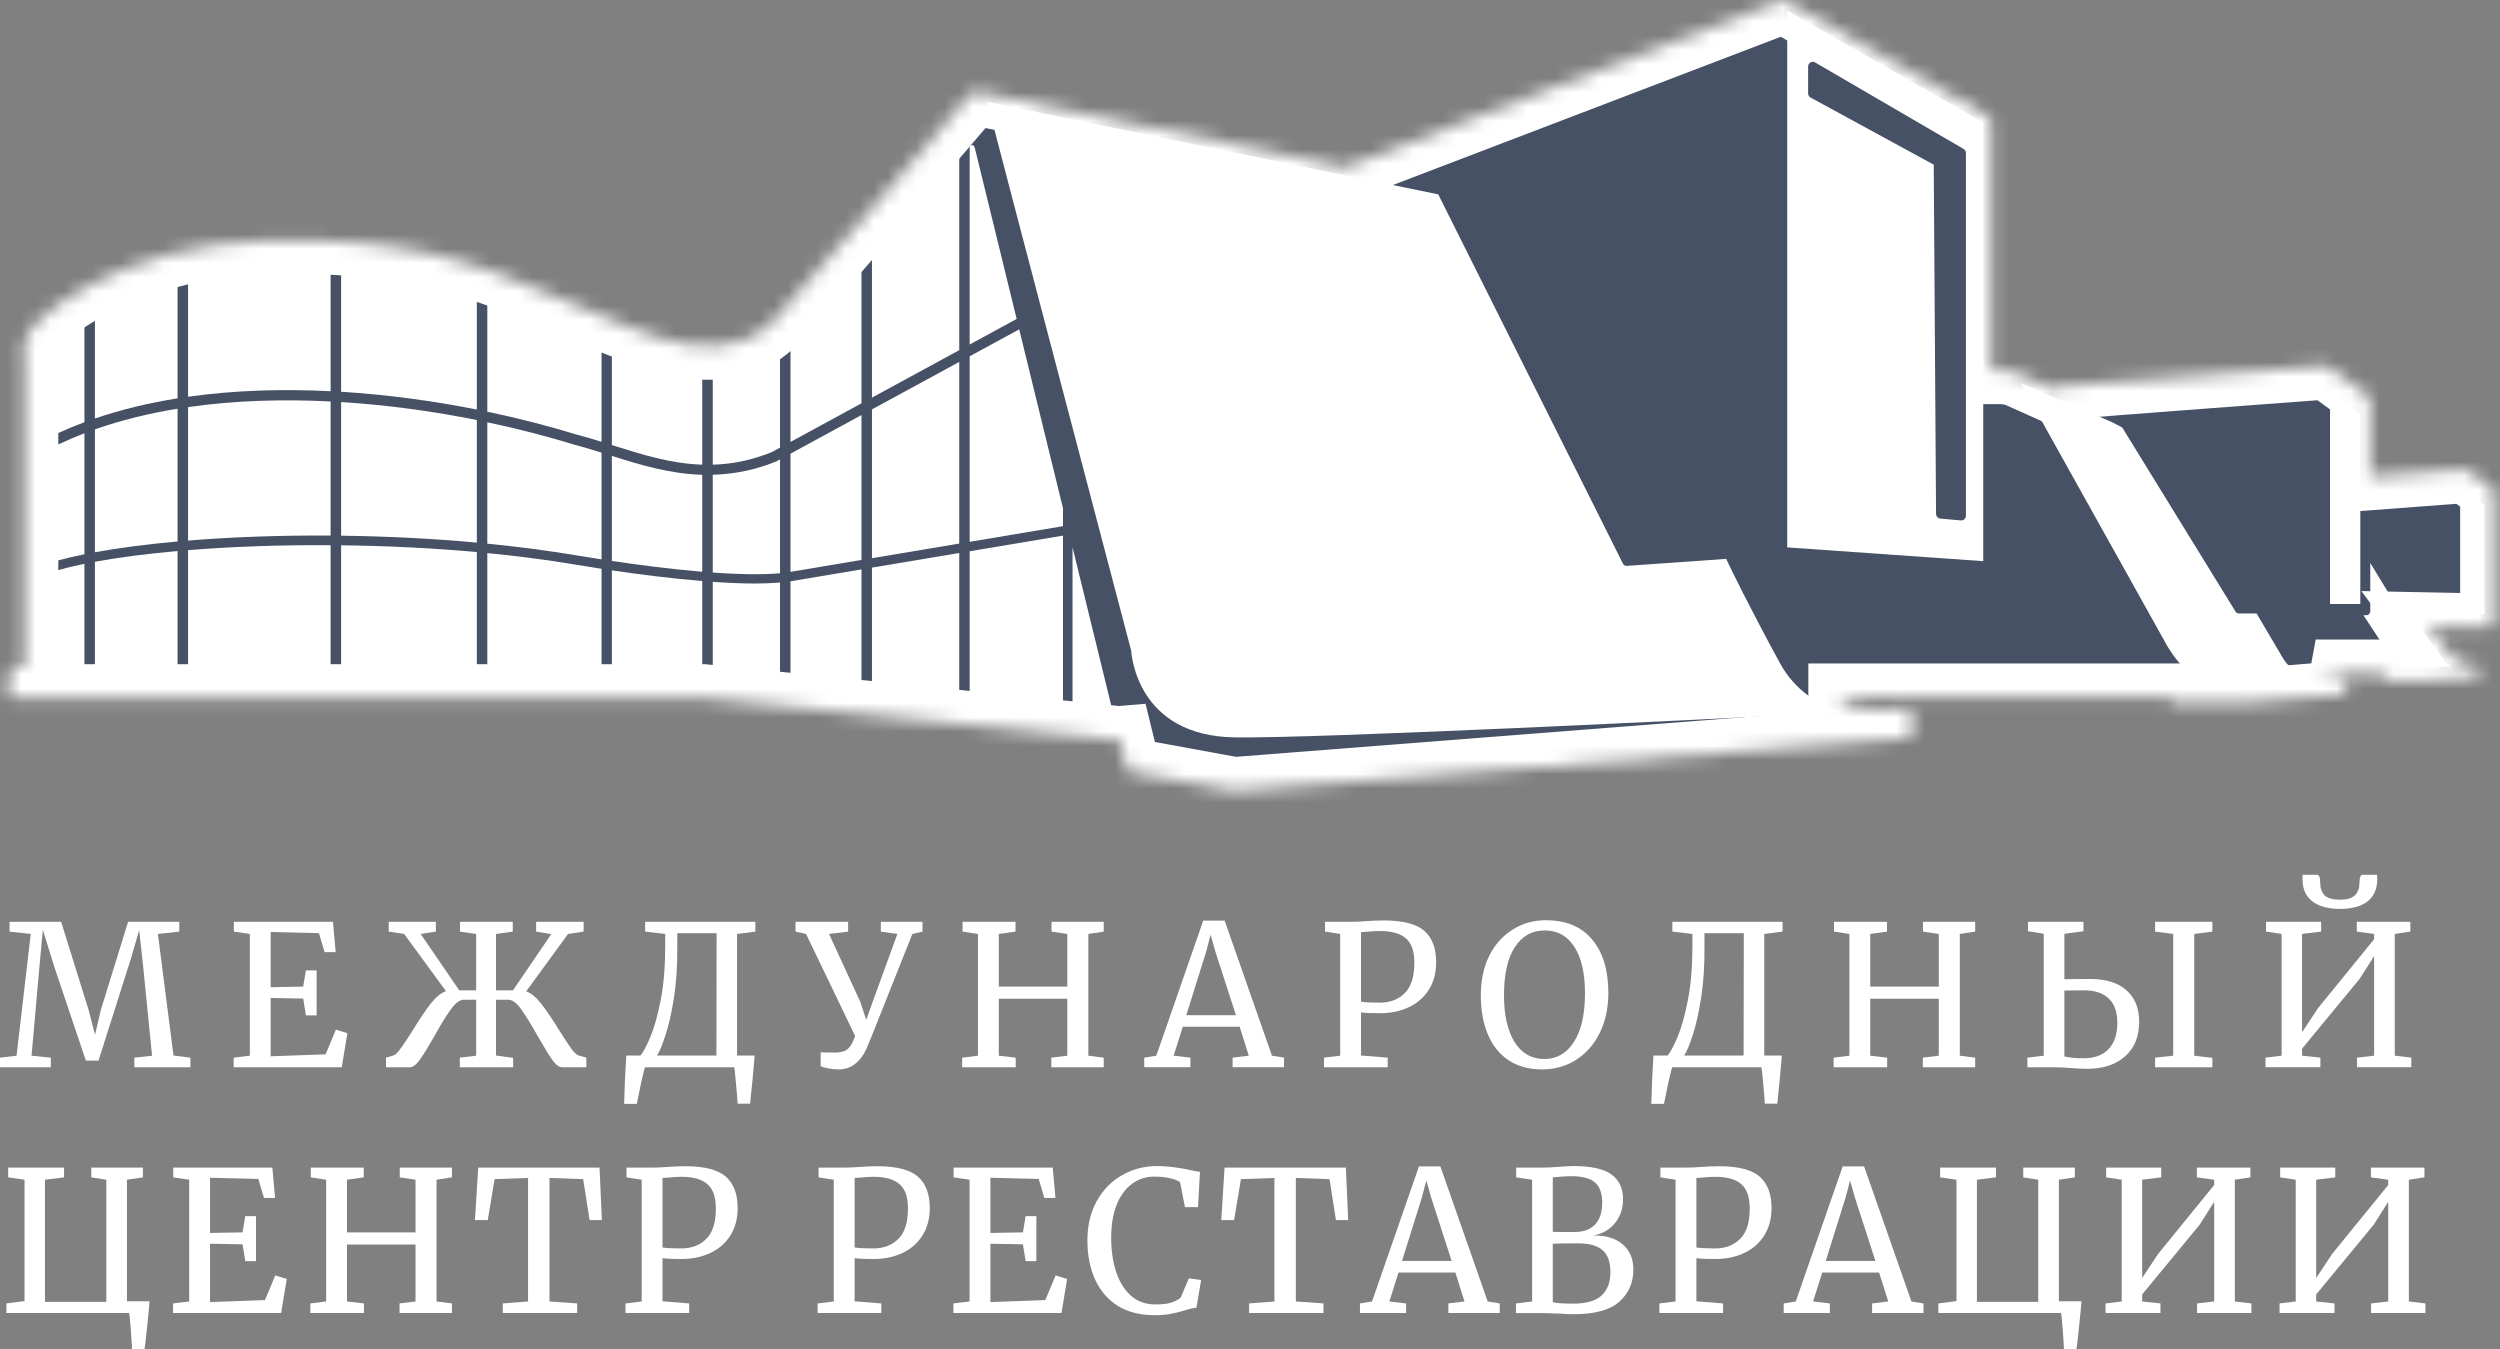 <?xml version="1.0" encoding="UTF-8"?> <svg xmlns="http://www.w3.org/2000/svg" width="176" height="95" viewBox="0 0 176 95" fill="none"><rect x="0" y="0" width="176" height="95" fill="#808080" stroke="none"/><mask id="path-1-inside-1_766_90" fill="white"><path d="M175.458 34.371L173.702 33.095C173.695 33.09 173.686 33.09 173.679 33.086C173.649 33.069 173.618 33.057 173.583 33.051C173.57 33.049 173.558 33.046 173.544 33.045C173.534 33.045 173.526 33.041 173.516 33.042C173.516 33.042 170.068 33.297 166.867 33.541V28.083C166.867 27.997 166.826 27.915 166.755 27.864L163.92 25.804C163.914 25.799 163.906 25.8 163.899 25.796C163.869 25.777 163.836 25.765 163.8 25.759C163.787 25.757 163.776 25.754 163.763 25.754C163.753 25.754 163.744 25.75 163.735 25.751C163.575 25.763 147.742 26.937 144.817 27.201C144.724 27.209 144.642 27.263 144.598 27.344L144.558 27.416C143.656 27.012 142.822 26.637 142.308 26.404C141.626 26.093 141.149 26.077 140.758 26.077H140.175V8.463C140.175 8.365 140.122 8.276 140.037 8.227L125.682 0.037C125.588 -0.019 125.503 0.002 125.442 0.018L95.034 11.64C94.953 11.671 94.906 11.741 94.882 11.82L68.797 6.471C68.624 6.458 68.414 6.461 68.121 6.835C68.018 6.957 57.691 19.041 54.555 22.478C53.559 23.57 51.74 24.706 48.468 24.264C46.49 23.997 43.554 22.788 39.226 20.93C33.051 18.28 28.343 16.699 18.779 16.929C8.526 17.177 1.797 22.56 1.808 23.939C1.808 24.027 1.689 24.073 1.689 24.162V25.245C1.689 25.295 1.704 25.343 1.729 25.384V46.957H0.84C0.84 46.957 0.228 49.136 0.84 49.136C13.015 49.136 49.542 49.136 49.542 49.136L78.631 52.076C78.67 52.08 78.708 52.082 78.746 52.082C78.772 52.082 78.794 52.071 78.819 52.069L79.321 54.121C79.347 54.225 79.432 54.305 79.539 54.325L86.862 55.666C86.878 55.668 86.894 55.67 86.91 55.67C86.911 55.67 86.912 55.671 86.913 55.671C86.92 55.671 86.927 55.671 86.935 55.67L134.349 51.971C134.493 51.96 134.604 51.842 134.604 51.7V50.191C134.604 50.185 134.602 50.181 134.601 50.176C134.601 50.17 134.603 50.165 134.603 50.159C134.601 50.145 134.594 50.133 134.59 50.12C134.585 50.103 134.582 50.087 134.574 50.072C134.565 50.054 134.553 50.039 134.54 50.024C134.532 50.014 134.528 50.002 134.519 49.994C134.517 49.992 134.513 49.991 134.51 49.989C134.493 49.972 134.472 49.962 134.451 49.951C134.44 49.945 134.43 49.938 134.419 49.933C134.391 49.924 134.362 49.921 134.333 49.921C134.327 49.921 134.321 49.918 134.315 49.919L134.313 49.919C134.313 49.919 134.313 49.919 134.312 49.919C134.311 49.919 134.304 49.919 134.301 49.919L132.21 50.007C131.459 49.968 130.574 49.847 129.682 49.558V49.085H152.719L152.849 49.314C152.898 49.4 152.991 49.453 153.091 49.453H158.21C158.218 49.453 158.226 49.453 158.234 49.452L164.944 48.902C165.092 48.89 165.204 48.766 165.198 48.62L165.175 48.07C165.172 47.997 165.14 47.929 165.085 47.88C165.077 47.872 165.065 47.869 165.055 47.862C165.005 47.804 164.932 47.765 164.848 47.765L164.601 47.767C164.051 47.714 163.511 47.583 163.023 47.398H167.687L167.928 47.799C167.978 47.883 168.069 47.933 168.167 47.933H170.803C170.811 47.933 170.818 47.933 170.825 47.933L174.281 47.665C174.429 47.653 174.542 47.528 174.536 47.382L174.524 47.114C174.521 47.042 174.489 46.974 174.435 46.925C174.43 46.921 174.424 46.919 174.419 46.916C174.369 46.865 174.299 46.832 174.221 46.832H174.093C173.39 46.766 172.726 46.466 172.471 46.095L170.995 44.078L173.532 44.128C173.534 44.128 173.535 44.128 173.537 44.128H175.293C175.446 44.128 175.57 44.006 175.57 43.856V34.59C175.57 34.503 175.529 34.422 175.458 34.371Z"></path></mask><path d="M175.458 34.371L173.702 33.095C173.695 33.09 173.686 33.09 173.679 33.086C173.649 33.069 173.618 33.057 173.583 33.051C173.57 33.049 173.558 33.046 173.544 33.045C173.534 33.045 173.526 33.041 173.516 33.042C173.516 33.042 170.068 33.297 166.867 33.541V28.083C166.867 27.997 166.826 27.915 166.755 27.864L163.92 25.804C163.914 25.799 163.906 25.8 163.899 25.796C163.869 25.777 163.836 25.765 163.8 25.759C163.787 25.757 163.776 25.754 163.763 25.754C163.753 25.754 163.744 25.75 163.735 25.751C163.575 25.763 147.742 26.937 144.817 27.201C144.724 27.209 144.642 27.263 144.598 27.344L144.558 27.416C143.656 27.012 142.822 26.637 142.308 26.404C141.626 26.093 141.149 26.077 140.758 26.077H140.175V8.463C140.175 8.365 140.122 8.276 140.037 8.227L125.682 0.037C125.588 -0.019 125.503 0.002 125.442 0.018L95.034 11.64C94.953 11.671 94.906 11.741 94.882 11.82L68.797 6.471C68.624 6.458 68.414 6.461 68.121 6.835C68.018 6.957 57.691 19.041 54.555 22.478C53.559 23.57 51.74 24.706 48.468 24.264C46.49 23.997 43.554 22.788 39.226 20.93C33.051 18.28 28.343 16.699 18.779 16.929C8.526 17.177 1.797 22.56 1.808 23.939C1.808 24.027 1.689 24.073 1.689 24.162V25.245C1.689 25.295 1.704 25.343 1.729 25.384V46.957H0.84C0.84 46.957 0.228 49.136 0.84 49.136C13.015 49.136 49.542 49.136 49.542 49.136L78.631 52.076C78.67 52.08 78.708 52.082 78.746 52.082C78.772 52.082 78.794 52.071 78.819 52.069L79.321 54.121C79.347 54.225 79.432 54.305 79.539 54.325L86.862 55.666C86.878 55.668 86.894 55.67 86.91 55.67C86.911 55.67 86.912 55.671 86.913 55.671C86.92 55.671 86.927 55.671 86.935 55.67L134.349 51.971C134.493 51.96 134.604 51.842 134.604 51.7V50.191C134.604 50.185 134.602 50.181 134.601 50.176C134.601 50.17 134.603 50.165 134.603 50.159C134.601 50.145 134.594 50.133 134.59 50.12C134.585 50.103 134.582 50.087 134.574 50.072C134.565 50.054 134.553 50.039 134.54 50.024C134.532 50.014 134.528 50.002 134.519 49.994C134.517 49.992 134.513 49.991 134.51 49.989C134.493 49.972 134.472 49.962 134.451 49.951C134.44 49.945 134.43 49.938 134.419 49.933C134.391 49.924 134.362 49.921 134.333 49.921C134.327 49.921 134.321 49.918 134.315 49.919L134.313 49.919C134.313 49.919 134.313 49.919 134.312 49.919C134.311 49.919 134.304 49.919 134.301 49.919L132.21 50.007C131.459 49.968 130.574 49.847 129.682 49.558V49.085H152.719L152.849 49.314C152.898 49.4 152.991 49.453 153.091 49.453H158.21C158.218 49.453 158.226 49.453 158.234 49.452L164.944 48.902C165.092 48.89 165.204 48.766 165.198 48.62L165.175 48.07C165.172 47.997 165.14 47.929 165.085 47.88C165.077 47.872 165.065 47.869 165.055 47.862C165.005 47.804 164.932 47.765 164.848 47.765L164.601 47.767C164.051 47.714 163.511 47.583 163.023 47.398H167.687L167.928 47.799C167.978 47.883 168.069 47.933 168.167 47.933H170.803C170.811 47.933 170.818 47.933 170.825 47.933L174.281 47.665C174.429 47.653 174.542 47.528 174.536 47.382L174.524 47.114C174.521 47.042 174.489 46.974 174.435 46.925C174.43 46.921 174.424 46.919 174.419 46.916C174.369 46.865 174.299 46.832 174.221 46.832H174.093C173.39 46.766 172.726 46.466 172.471 46.095L170.995 44.078L173.532 44.128C173.534 44.128 173.535 44.128 173.537 44.128H175.293C175.446 44.128 175.57 44.006 175.57 43.856V34.59C175.57 34.503 175.529 34.422 175.458 34.371Z" fill="#475165" stroke="white" stroke-width="4.75" mask="url(#path-1-inside-1_766_90)"></path><path d="M42.349 40.044C41.616 39.932 40.967 39.827 40.449 39.74C38.477 39.408 36.413 39.144 34.307 38.938V46.957H42.349V40.044Z" fill="white"></path><path d="M49.437 33.426C47.132 33.358 45.028 32.716 43.076 32.095V39.492C44.926 39.767 47.215 40.067 49.437 40.252V33.426Z" fill="white"></path><path d="M33.569 46.957V38.866C30.409 38.579 27.17 38.426 24.014 38.389V46.957H33.569Z" fill="white"></path><path d="M49.437 46.957V40.905C47.217 40.723 44.934 40.428 43.076 40.154V46.957H49.437Z" fill="white"></path><path d="M54.913 24.143C53.695 25.088 52.381 25.76 50.177 25.83V32.714C51.492 32.676 52.867 32.424 54.329 31.83L54.913 31.513V24.143Z" fill="white"></path><path d="M60.647 29.221L55.651 31.937V40.258L60.647 39.42V29.221Z" fill="white"></path><path d="M24.014 37.712C27.156 37.752 30.389 37.907 33.569 38.2V29.572C30.52 28.959 27.282 28.509 24.014 28.304V37.712Z" fill="white"></path><path d="M6.682 38.878C8.376 38.569 10.341 38.312 12.5 38.119V28.772C10.478 29.101 8.525 29.579 6.682 30.227V38.878Z" fill="white"></path><path d="M23.275 28.264C19.889 28.091 16.486 28.192 13.24 28.66V38.056C16.305 37.806 19.72 37.68 23.275 37.704V28.264Z" fill="white"></path><path d="M33.569 21.006C30.842 20.244 27.663 19.603 24.014 19.274V27.581C27.283 27.782 30.519 28.227 33.569 28.832V21.006Z" fill="white"></path><path d="M5.943 30.502C4.725 30.97 3.561 31.516 2.462 32.149V39.974C3.379 39.622 4.548 39.301 5.943 39.02V30.502Z" fill="white"></path><path d="M12.5 19.989C10.421 20.514 8.446 21.251 6.682 22.173V29.462C8.531 28.831 10.483 28.365 12.5 28.043V19.989Z" fill="white"></path><path d="M12.5 46.957V38.793C10.333 38.986 8.361 39.239 6.682 39.548V46.957H12.5Z" fill="white"></path><path d="M50.177 40.308C51.931 40.433 53.592 40.473 54.913 40.357V32.34L54.649 32.483C53.075 33.124 51.59 33.385 50.177 33.423V40.308Z" fill="white"></path><path d="M23.275 38.382C19.726 38.359 16.302 38.483 13.24 38.73V46.957H23.275V38.382Z" fill="white"></path><path d="M42.349 39.382V31.868C41.692 31.661 41.052 31.464 40.425 31.304C38.53 30.72 36.47 30.186 34.307 29.728V38.274C36.446 38.486 38.555 38.757 40.587 39.099C41.071 39.18 41.675 39.278 42.349 39.382Z" fill="white"></path><path d="M43.076 31.332C43.096 31.338 43.114 31.343 43.134 31.35C45.152 31.991 47.211 32.642 49.437 32.712V25.834C49.133 25.826 48.824 25.815 48.486 25.785C46.836 25.64 44.952 25.092 43.076 24.427V31.332Z" fill="white"></path><path d="M34.307 28.984C36.544 29.452 38.674 30.003 40.629 30.605C41.188 30.747 41.763 30.921 42.349 31.104V24.165C40.984 23.661 39.641 23.113 38.416 22.628C37.203 22.148 35.821 21.67 34.307 21.221V28.984Z" fill="white"></path><path d="M55.651 31.111L60.647 28.394V18.612C58.83 20.529 57.022 22.35 55.651 23.535V31.111Z" fill="white"></path><path d="M61.386 27.992L67.531 24.651V11.075C67.372 11.252 67.196 11.45 66.985 11.685C65.698 13.123 63.578 15.491 61.386 17.828V27.992Z" fill="white"></path><path d="M54.913 41.009C54.371 41.054 53.793 41.081 53.163 41.081C52.23 41.081 51.216 41.035 50.177 40.962V47.011L54.913 47.49V41.009Z" fill="white"></path><path d="M13.24 27.93C16.493 27.47 19.894 27.372 23.275 27.541V19.216C22.525 19.158 21.768 19.105 20.981 19.076C18.401 18.979 15.757 19.239 13.24 19.807V27.93Z" fill="white"></path><path d="M5.943 29.724V22.574C4.631 23.326 3.451 24.182 2.462 25.138V31.311C3.566 30.704 4.729 30.175 5.943 29.724Z" fill="white"></path><path d="M5.943 39.692C4.514 39.984 3.337 40.319 2.462 40.688V46.957H5.943V39.692Z" fill="white"></path><path d="M67.531 25.48L61.386 28.82V39.297L67.531 38.266V25.48Z" fill="white"></path><path d="M68.264 24.253L71.573 22.454L68.629 10.42C68.608 10.349 68.538 10.227 68.477 10.212C68.447 10.203 68.373 10.224 68.264 10.306V24.253Z" fill="white"></path><path d="M67.531 48.763V38.93L61.386 39.96V48.142L67.531 48.763Z" fill="white"></path><path d="M60.647 40.085L55.651 40.923V47.562L60.647 48.067V40.085Z" fill="white"></path><path d="M75.506 38.526V49.57L78.276 49.85L75.506 38.526Z" fill="white"></path><path d="M74.834 37.707L68.264 38.809V48.839L74.834 49.503V37.707Z" fill="white"></path><path d="M68.264 38.145L74.834 37.042V35.781L71.752 23.187L68.264 25.083V38.145Z" fill="white"></path><path d="M173.814 43.228H174.907V35.503L173.814 34.895V43.228Z" fill="white"></path><path d="M164.034 42.522H166.166V29.142L164.034 27.889V42.522Z" fill="white"></path><path d="M125.82 38.536L139.621 39.506V8.619L125.82 0.745V38.536Z" fill="white"></path><path d="M69.497 7.171C69.499 7.175 69.499 7.178 69.5 7.182C69.846 8.599 79.537 45.434 79.635 45.806C79.657 46.102 80.061 51.806 86.917 51.911C92.581 51.998 119.013 50.697 129.757 50.153C128.108 49.672 126.39 48.673 125.298 46.667C123.095 42.619 121.84 40.017 121.522 39.346L114.526 39.837C114.411 39.847 114.307 39.785 114.257 39.685L101.252 13.683L69.497 7.171Z" fill="white"></path><path d="M138.235 10.485L127.785 4.396C127.684 4.336 127.557 4.336 127.456 4.397C127.353 4.456 127.291 4.567 127.291 4.687V6.573C127.291 6.697 127.358 6.811 127.465 6.869L136.135 11.592L136.298 36.176C136.3 36.349 136.43 36.493 136.6 36.508L138.042 36.638C138.052 36.638 138.061 36.639 138.071 36.639C138.153 36.639 138.233 36.608 138.294 36.551C138.362 36.487 138.401 36.397 138.401 36.303V10.776C138.401 10.656 138.338 10.545 138.235 10.485Z" fill="#475165"></path><path d="M142.248 26.971L152.604 45.528C153.673 47.247 154.74 48.074 155.954 48.118L158.211 48.117L162.752 47.876C161.935 47.558 161.195 47.076 160.778 46.432L158.864 43.19H157.619C157.522 43.19 157.432 43.14 157.382 43.059L149.403 30.092L148.649 29.703L142.248 26.971Z" fill="white"></path><path d="M166.385 43.312L168.03 45.812C168.551 46.602 169.067 46.984 169.646 47.004H170.804L172.583 46.915C172.352 46.775 172.153 46.606 172.016 46.406L170.284 44.038H169.702C169.605 44.038 169.514 43.988 169.465 43.906L166.868 39.633V43.04C166.868 43.19 166.744 43.312 166.59 43.312H166.385Z" fill="white"></path><path d="M164.403 82.198V82.887L163.059 83.052V89.97L164.183 88.275L168.131 83.424V83.052L166.911 82.887V82.198H170.68V82.887L169.584 83.052V91.624L170.749 91.761V92.437H166.925V91.761L168.131 91.624V84.609L167.117 86.208L163.059 91.127V91.624L164.348 91.761V92.437H160.482V91.761L161.62 91.624V83.052L160.524 82.887V82.198H164.403Z" fill="white"></path><path d="M152.151 82.198V82.887L150.808 83.052V89.97L151.932 88.275L155.879 83.424V83.052L154.659 82.887V82.198H158.429V82.887L157.332 83.052V91.624L158.497 91.761V92.437H154.673V91.761L155.879 91.624V84.609L154.865 86.208L150.808 91.127V91.624L152.096 91.761V92.437H148.231V91.761L149.369 91.624V83.052L148.272 82.887V82.198H152.151Z" fill="white"></path><path d="M146.534 91.61C146.534 91.72 146.48 92.303 146.37 93.36C146.26 94.425 146.196 94.972 146.178 95H145.301C145.301 94.825 145.273 94.37 145.219 93.635C145.164 92.91 145.123 92.51 145.095 92.437H136.46V91.761L137.735 91.596V83.052L136.583 82.887V82.198H140.517V82.887L139.174 83.052V91.651H143.492V83.052L142.436 82.887V82.198H146.068V82.887L144.944 83.052V91.61H146.534Z" fill="white"></path><path d="M129.725 82.116H131.233L134.564 91.624L135.414 91.762V92.437H131.795V91.762L132.933 91.624L132.289 89.585H128.286L127.642 91.624L128.821 91.762V92.437H125.572V91.762L126.422 91.624L129.725 82.116ZM130.589 84.321L130.246 83.108L129.917 84.348L128.533 88.772H132.028L130.589 84.321Z" fill="white"></path><path d="M117.959 83.053L116.89 82.888V82.198H118.713C119.042 82.198 119.366 82.185 119.686 82.157C120.179 82.12 120.645 82.102 121.084 82.102C122.409 82.111 123.346 82.359 123.894 82.846C124.442 83.333 124.716 84.068 124.716 85.051C124.716 85.786 124.547 86.424 124.209 86.966C123.871 87.508 123.401 87.922 122.797 88.207C122.203 88.492 121.518 88.634 120.741 88.634C120.476 88.634 120.207 88.629 119.933 88.62C119.659 88.602 119.49 88.588 119.426 88.579V91.611L121.303 91.762V92.437H116.821V91.762L117.959 91.624V83.053ZM119.426 87.821C119.681 87.867 120.12 87.89 120.741 87.89C121.463 87.89 122.048 87.669 122.496 87.228C122.953 86.787 123.181 86.066 123.181 85.065C123.181 84.275 122.985 83.71 122.592 83.37C122.199 83.021 121.587 82.846 120.755 82.846C120.463 82.846 120.152 82.865 119.823 82.901C119.622 82.92 119.49 82.929 119.426 82.929V87.821Z" fill="white"></path><path d="M107.862 83.053L106.738 82.888V82.199H108.588C108.899 82.199 109.292 82.181 109.767 82.144C110.206 82.107 110.53 82.089 110.74 82.089C112.001 82.089 112.901 82.286 113.44 82.681C113.989 83.076 114.263 83.655 114.263 84.418C114.263 85.07 114.076 85.63 113.701 86.099C113.326 86.567 112.814 86.862 112.166 86.981C113.043 86.963 113.733 87.169 114.235 87.601C114.738 88.033 114.989 88.621 114.989 89.365C114.989 90.293 114.66 91.051 114.002 91.639C113.354 92.227 112.275 92.521 110.768 92.521C110.439 92.521 110.123 92.507 109.822 92.479C109.109 92.452 108.684 92.438 108.547 92.438H106.724V91.763L107.862 91.625V83.053ZM109.315 86.719C109.443 86.728 109.703 86.733 110.096 86.733H110.85C111.49 86.733 111.974 86.554 112.303 86.195C112.632 85.837 112.796 85.327 112.796 84.666C112.796 84.023 112.632 83.554 112.303 83.26C111.974 82.957 111.412 82.805 110.617 82.805C110.288 82.805 109.95 82.824 109.603 82.861L109.315 82.888V86.719ZM109.315 91.666C109.525 91.74 110 91.776 110.74 91.776C111.663 91.776 112.33 91.588 112.741 91.212C113.162 90.826 113.372 90.274 113.372 89.558C113.372 88.85 113.189 88.336 112.824 88.014C112.467 87.693 111.887 87.532 111.083 87.532C110.151 87.532 109.561 87.541 109.315 87.56V91.666Z" fill="white"></path><path d="M99.894 82.116H101.402L104.732 91.624L105.582 91.762V92.437H101.964V91.762L103.101 91.624L102.457 89.585H98.455L97.81 91.624L98.989 91.762V92.437H95.741V91.762L96.591 91.624L99.894 82.116ZM100.757 84.321L100.415 83.108L100.086 84.348L98.701 88.772H102.197L100.757 84.321Z" fill="white"></path><path d="M89.719 82.928L87.361 83.011L86.881 85.891H85.977L86.21 82.198H94.749L94.913 85.891H94.05L93.597 83.011L91.226 82.928V91.624L93.173 91.761V92.437H87.937V91.761L89.719 91.624V82.928Z" fill="white"></path><path d="M81.283 92.59C80.278 92.59 79.419 92.374 78.706 91.942C78.002 91.501 77.468 90.885 77.103 90.095C76.737 89.305 76.554 88.377 76.554 87.312C76.554 86.283 76.769 85.373 77.198 84.583C77.628 83.793 78.217 83.182 78.967 82.75C79.716 82.309 80.557 82.089 81.489 82.089C82.192 82.089 83.037 82.199 84.024 82.42L84.477 82.502L84.34 84.983H83.421L83.079 83.233C82.951 83.122 82.727 83.031 82.407 82.957C82.096 82.874 81.713 82.833 81.256 82.833C80.671 82.833 80.15 83.003 79.693 83.343C79.236 83.674 78.875 84.165 78.61 84.817C78.354 85.47 78.226 86.251 78.226 87.16C78.226 88.024 78.341 88.809 78.569 89.516C78.797 90.224 79.145 90.789 79.611 91.212C80.077 91.625 80.653 91.832 81.338 91.832C81.822 91.832 82.192 91.79 82.448 91.708C82.713 91.625 82.937 91.505 83.12 91.349L83.695 89.999L84.559 90.109L84.23 92.066C84.038 92.075 83.755 92.139 83.38 92.259C83.051 92.36 82.731 92.438 82.421 92.493C82.119 92.557 81.74 92.59 81.283 92.59Z" fill="white"></path><path d="M68.258 83.052L67.134 82.887V82.198H74.111L74.303 84.334H73.521L73.124 82.997L69.725 82.914V86.8L72.014 86.759L72.206 85.615H72.96V88.785H72.206L72.014 87.6L69.725 87.558V91.665L73.59 91.527L74.316 89.791L75.125 90.039L74.728 92.437H67.12V91.761L68.258 91.624V83.052Z" fill="white"></path><path d="M58.698 83.053L57.629 82.888V82.198H59.452C59.781 82.198 60.105 82.185 60.425 82.157C60.919 82.12 61.385 82.102 61.823 82.102C63.148 82.111 64.085 82.359 64.633 82.846C65.181 83.333 65.456 84.068 65.456 85.051C65.456 85.786 65.287 86.424 64.948 86.966C64.61 87.508 64.14 87.922 63.537 88.207C62.943 88.492 62.257 88.634 61.481 88.634C61.216 88.634 60.946 88.629 60.672 88.62C60.398 88.602 60.229 88.588 60.165 88.579V91.611L62.043 91.762V92.437H57.56V91.762L58.698 91.624V83.053ZM60.165 87.821C60.421 87.867 60.859 87.89 61.481 87.89C62.203 87.89 62.787 87.669 63.235 87.228C63.692 86.787 63.92 86.066 63.92 85.065C63.92 84.275 63.724 83.71 63.331 83.37C62.938 83.021 62.326 82.846 61.494 82.846C61.202 82.846 60.891 82.865 60.562 82.901C60.361 82.92 60.229 82.929 60.165 82.929V87.821Z" fill="white"></path><path d="M45.174 83.053L44.105 82.888V82.198H45.928C46.257 82.198 46.581 82.185 46.901 82.157C47.394 82.12 47.86 82.102 48.299 82.102C49.624 82.111 50.561 82.359 51.109 82.846C51.657 83.333 51.931 84.068 51.931 85.051C51.931 85.786 51.762 86.424 51.424 86.966C51.086 87.508 50.615 87.922 50.012 88.207C49.418 88.492 48.733 88.634 47.956 88.634C47.691 88.634 47.422 88.629 47.148 88.62C46.873 88.602 46.704 88.588 46.64 88.579V91.611L48.518 91.762V92.437H44.036V91.762L45.174 91.624V83.053ZM46.64 87.821C46.896 87.867 47.335 87.89 47.956 87.89C48.678 87.89 49.263 87.669 49.711 87.228C50.168 86.787 50.396 86.066 50.396 85.065C50.396 84.275 50.2 83.71 49.807 83.37C49.414 83.021 48.801 82.846 47.97 82.846C47.678 82.846 47.367 82.865 47.038 82.901C46.837 82.92 46.704 82.929 46.64 82.929V87.821Z" fill="white"></path><path d="M37.176 82.928L34.819 83.011L34.339 85.891H33.435L33.668 82.198H42.207L42.371 85.891H41.508L41.056 83.011L38.684 82.928V91.624L40.631 91.761V92.437H35.395V91.761L37.176 91.624V82.928Z" fill="white"></path><path d="M22.962 83.052L21.879 82.887V82.198H25.607V82.887L24.428 83.052V86.759H29.253V83.052L28.143 82.887V82.198H31.816V82.887L30.733 83.052V91.624L31.816 91.761V92.437H28.129V91.761L29.253 91.624V87.613H24.428V91.624L25.621 91.761V92.437H21.851V91.761L22.962 91.624V83.052Z" fill="white"></path><path d="M13.32 83.052L12.197 82.887V82.198H19.173L19.365 84.334H18.584L18.186 82.997L14.787 82.914V86.8L17.076 86.759L17.268 85.615H18.022V88.785H17.268L17.076 87.6L14.787 87.558V91.665L18.652 91.527L19.379 89.791L20.188 90.039L19.79 92.437H12.183V91.761L13.32 91.624V83.052Z" fill="white"></path><path d="M10.527 91.61C10.527 91.72 10.472 92.303 10.362 93.36C10.252 94.425 10.188 94.972 10.17 95H9.293C9.293 94.825 9.266 94.37 9.211 93.635C9.156 92.91 9.115 92.51 9.087 92.437H0.452V91.761L1.727 91.596V83.052L0.576 82.887V82.198H4.509V82.887L3.166 83.052V91.651H7.484V83.052L6.428 82.887V82.198H10.061V82.887L8.937 83.052V91.61H10.527Z" fill="white"></path><path d="M163.409 64.895V65.584L162.066 65.749V72.667L163.19 70.972L167.138 66.121V65.749L165.918 65.584V64.895H169.687V65.584L168.591 65.749V74.32L169.756 74.458V75.133H165.931V74.458L167.138 74.32V67.306L166.123 68.905L162.066 73.824V74.32L163.355 74.458V75.133H159.489V74.458L160.627 74.32V65.749L159.53 65.584V64.895H163.409ZM163.122 61.587C163.268 61.587 163.341 61.767 163.341 62.125C163.341 62.511 163.441 62.809 163.642 63.021C163.853 63.232 164.214 63.337 164.725 63.337C165.237 63.337 165.593 63.232 165.794 63.021C166.005 62.809 166.11 62.511 166.11 62.125C166.11 61.767 166.178 61.587 166.315 61.587H167.343L167.357 61.891C167.357 62.58 167.129 63.103 166.672 63.462C166.224 63.811 165.575 63.985 164.725 63.985C163.885 63.985 163.236 63.806 162.779 63.448C162.322 63.09 162.094 62.57 162.094 61.891L162.107 61.587H163.122Z" fill="white"></path><path d="M147.142 68.92C148.256 68.92 149.111 69.186 149.705 69.719C150.299 70.243 150.596 70.978 150.596 71.924C150.596 72.981 150.262 73.798 149.595 74.377C148.928 74.956 148.046 75.245 146.95 75.245C146.804 75.245 146.648 75.24 146.484 75.231C146.328 75.222 146.168 75.213 146.004 75.204C145.474 75.158 145.003 75.135 144.592 75.135H142.728V74.46L143.879 74.322V65.737L142.769 65.558V64.896H146.676V65.558L145.332 65.737V68.934L147.142 68.92ZM155.749 64.896V65.585L154.475 65.75V74.322L155.749 74.473V75.135H151.72V74.46L152.994 74.322V65.75L151.72 65.585V64.896H155.749ZM145.332 74.377C145.57 74.423 145.776 74.455 145.949 74.473C146.132 74.492 146.379 74.501 146.689 74.501C147.457 74.501 148.042 74.285 148.444 73.853C148.855 73.421 149.061 72.806 149.061 72.007C149.061 71.244 148.86 70.675 148.457 70.298C148.055 69.912 147.48 69.719 146.73 69.719L145.332 69.733V74.377Z" fill="white"></path><path d="M130.198 65.75L129.115 65.585V64.896H132.844V65.585L131.665 65.75V69.457H136.49V65.75L135.379 65.585V64.896H139.053V65.585L137.97 65.75V74.322L139.053 74.46V75.135H135.366V74.46L136.49 74.322V70.312H131.665V74.322L132.857 74.46V75.135H129.088V74.46L130.198 74.322V65.75Z" fill="white"></path><path d="M125.437 74.308C125.437 74.427 125.387 75.015 125.286 76.072C125.186 77.128 125.131 77.67 125.122 77.698H124.244C124.226 77.358 124.185 76.862 124.121 76.21C124.066 75.557 124.025 75.199 123.998 75.135H117.734C117.697 75.172 117.606 75.521 117.46 76.182C117.323 76.844 117.217 77.353 117.144 77.712H116.253C116.263 77.344 116.281 76.793 116.308 76.058C116.345 75.332 116.377 74.749 116.404 74.308H117.405C117.624 74.032 117.862 73.582 118.118 72.957C118.383 72.324 118.62 71.469 118.83 70.394C119.04 69.31 119.146 68.043 119.146 66.591V65.75L117.734 65.585V64.896H125.492V65.585L124.203 65.75V74.308H125.437ZM119.995 66.674C120.005 67.978 119.927 69.163 119.762 70.229C119.598 71.285 119.401 72.158 119.173 72.847C118.954 73.536 118.753 74.023 118.57 74.308H122.75L122.764 65.695H119.995V66.674Z" fill="white"></path><path d="M108.568 75.286C107.636 75.286 106.845 75.07 106.196 74.638C105.557 74.206 105.072 73.6 104.743 72.819C104.414 72.029 104.25 71.115 104.25 70.077C104.25 69.02 104.446 68.092 104.839 67.293C105.241 66.494 105.79 65.878 106.484 65.447C107.179 65.006 107.96 64.785 108.828 64.785C110.254 64.785 111.341 65.24 112.09 66.149C112.849 67.05 113.228 68.299 113.228 69.898C113.228 70.972 113.022 71.919 112.611 72.736C112.209 73.545 111.652 74.174 110.939 74.624C110.235 75.065 109.445 75.286 108.568 75.286ZM108.746 65.502C107.859 65.502 107.16 65.892 106.649 66.673C106.137 67.445 105.881 68.579 105.881 70.077C105.881 71.455 106.128 72.548 106.621 73.356C107.124 74.156 107.823 74.555 108.718 74.555C109.596 74.555 110.29 74.156 110.802 73.356C111.323 72.557 111.583 71.409 111.583 69.911C111.583 68.524 111.336 67.445 110.843 66.673C110.35 65.892 109.65 65.502 108.746 65.502Z" fill="white"></path><path d="M94.349 65.75L93.28 65.584V64.895H95.103C95.432 64.895 95.756 64.882 96.076 64.854C96.569 64.817 97.035 64.799 97.474 64.799C98.799 64.808 99.736 65.056 100.284 65.543C100.832 66.03 101.106 66.765 101.106 67.748C101.106 68.483 100.937 69.121 100.599 69.663C100.261 70.205 99.79 70.619 99.187 70.903C98.593 71.188 97.908 71.331 97.131 71.331C96.866 71.331 96.597 71.326 96.323 71.317C96.049 71.299 95.879 71.285 95.816 71.276V74.307L97.693 74.459V75.134H93.211V74.459L94.349 74.321V65.75ZM95.816 70.518C96.071 70.564 96.51 70.587 97.131 70.587C97.853 70.587 98.438 70.366 98.886 69.925C99.343 69.484 99.571 68.763 99.571 67.762C99.571 66.972 99.375 66.406 98.982 66.067C98.589 65.718 97.977 65.543 97.145 65.543C96.853 65.543 96.542 65.561 96.213 65.598C96.012 65.617 95.879 65.626 95.816 65.626V70.518Z" fill="white"></path><path d="M84.708 64.812H86.215L89.546 74.32L90.396 74.458V75.133H86.777V74.458L87.915 74.32L87.271 72.281H83.268L82.624 74.32L83.803 74.458V75.133H80.554V74.458L81.404 74.32L84.708 64.812ZM85.571 67.017L85.228 65.804L84.9 67.044L83.515 71.468H87.01L85.571 67.017Z" fill="white"></path><path d="M68.847 65.75L67.764 65.585V64.896H71.493V65.585L70.314 65.75V69.457H75.138V65.75L74.028 65.585V64.896H77.702V65.585L76.619 65.75V74.322L77.702 74.46V75.135H74.014V74.46L75.138 74.322V70.312H70.314V74.322L71.506 74.46V75.135H67.737V74.46L68.847 74.322V65.75Z" fill="white"></path><path d="M61.338 73.013C61.301 73.086 61.192 73.348 61.009 73.798C60.826 74.239 60.566 74.597 60.228 74.873C59.89 75.149 59.497 75.286 59.049 75.286C58.811 75.286 58.574 75.263 58.336 75.218C58.108 75.181 57.92 75.13 57.774 75.066V74.088L58.748 74.101C59.168 74.101 59.478 74.019 59.679 73.853C59.881 73.679 60.054 73.371 60.2 72.93L56.746 65.75L56.006 65.585V64.896H59.707V65.585L58.364 65.75L60.571 70.546L60.982 71.8L61.434 70.532L63.175 65.75L62.01 65.585V64.896H64.943V65.585L64.23 65.75L61.338 73.013Z" fill="white"></path><path d="M53.123 74.308C53.123 74.427 53.072 75.015 52.972 76.072C52.871 77.128 52.816 77.67 52.807 77.698H51.93C51.912 77.358 51.871 76.862 51.807 76.21C51.752 75.557 51.711 75.199 51.683 75.135H45.419C45.383 75.172 45.291 75.521 45.145 76.182C45.008 76.844 44.903 77.353 44.83 77.712H43.939C43.948 77.344 43.966 76.793 43.994 76.058C44.03 75.332 44.062 74.749 44.09 74.308H45.09C45.31 74.032 45.547 73.582 45.803 72.957C46.068 72.324 46.306 71.469 46.516 70.394C46.726 69.31 46.831 68.043 46.831 66.591V65.75L45.419 65.585V64.896H53.177V65.585L51.889 65.75V74.308H53.123ZM47.681 66.674C47.69 67.978 47.612 69.163 47.448 70.229C47.283 71.285 47.087 72.158 46.858 72.847C46.639 73.536 46.438 74.023 46.255 74.308H50.436L50.45 65.695H47.681V66.674Z" fill="white"></path><path d="M37.044 69.788C37.409 69.926 37.775 70.234 38.14 70.711C38.506 71.189 38.935 71.828 39.429 72.627C39.776 73.178 40.045 73.587 40.237 73.853C40.438 74.12 40.607 74.271 40.745 74.308L41.279 74.46V75.135H39.566C39.356 75.135 39.123 74.956 38.867 74.597C38.62 74.239 38.282 73.683 37.852 72.93C37.377 72.094 36.984 71.46 36.674 71.028C36.363 70.597 36.066 70.381 35.783 70.381H34.919V74.308L36.125 74.473V75.135H32.37V74.46L33.521 74.322V70.381H32.657C32.374 70.381 32.073 70.601 31.753 71.042C31.433 71.474 31.045 72.103 30.588 72.93C30.158 73.683 29.816 74.239 29.56 74.597C29.304 74.956 29.071 75.135 28.861 75.135H27.175V74.46L27.682 74.308C27.819 74.271 27.983 74.12 28.175 73.853C28.376 73.587 28.651 73.178 28.998 72.627C29.491 71.818 29.921 71.175 30.286 70.698C30.661 70.22 31.031 69.912 31.396 69.774L28.45 65.75L27.367 65.585V64.896H30.684V65.585L29.615 65.75L32.329 69.719H33.521V65.75L32.383 65.585V64.896H36.098V65.585L34.919 65.75V69.719H36.112L38.812 65.764L37.743 65.585V64.896H41.087V65.585L39.991 65.75L37.044 69.788Z" fill="white"></path><path d="M17.589 65.75L16.465 65.585V64.896H23.441L23.633 67.032H22.852L22.454 65.695L19.055 65.613V69.499L21.344 69.457L21.536 68.314H22.29V71.483H21.536L21.344 70.298L19.055 70.257V74.363L22.921 74.225L23.647 72.489L24.456 72.737L24.058 75.135H16.451V74.46L17.589 74.322V65.75Z" fill="white"></path><path d="M2.166 65.75L0.672 65.585V64.896H4.304L6.237 71.097L6.689 72.847L7.1 71.097L9.019 64.896H12.624V65.585L11.116 65.75L12.213 74.308L13.405 74.46V75.135H9.458V74.46L10.705 74.322L10.088 68.134L9.8 65.475L9.225 67.459L6.936 74.666H6.045L3.824 68.066L3.015 65.461L2.769 68.134L2.22 74.322L3.577 74.46V75.135H0V74.46L1.165 74.322L2.166 65.75Z" fill="white"></path></svg> 